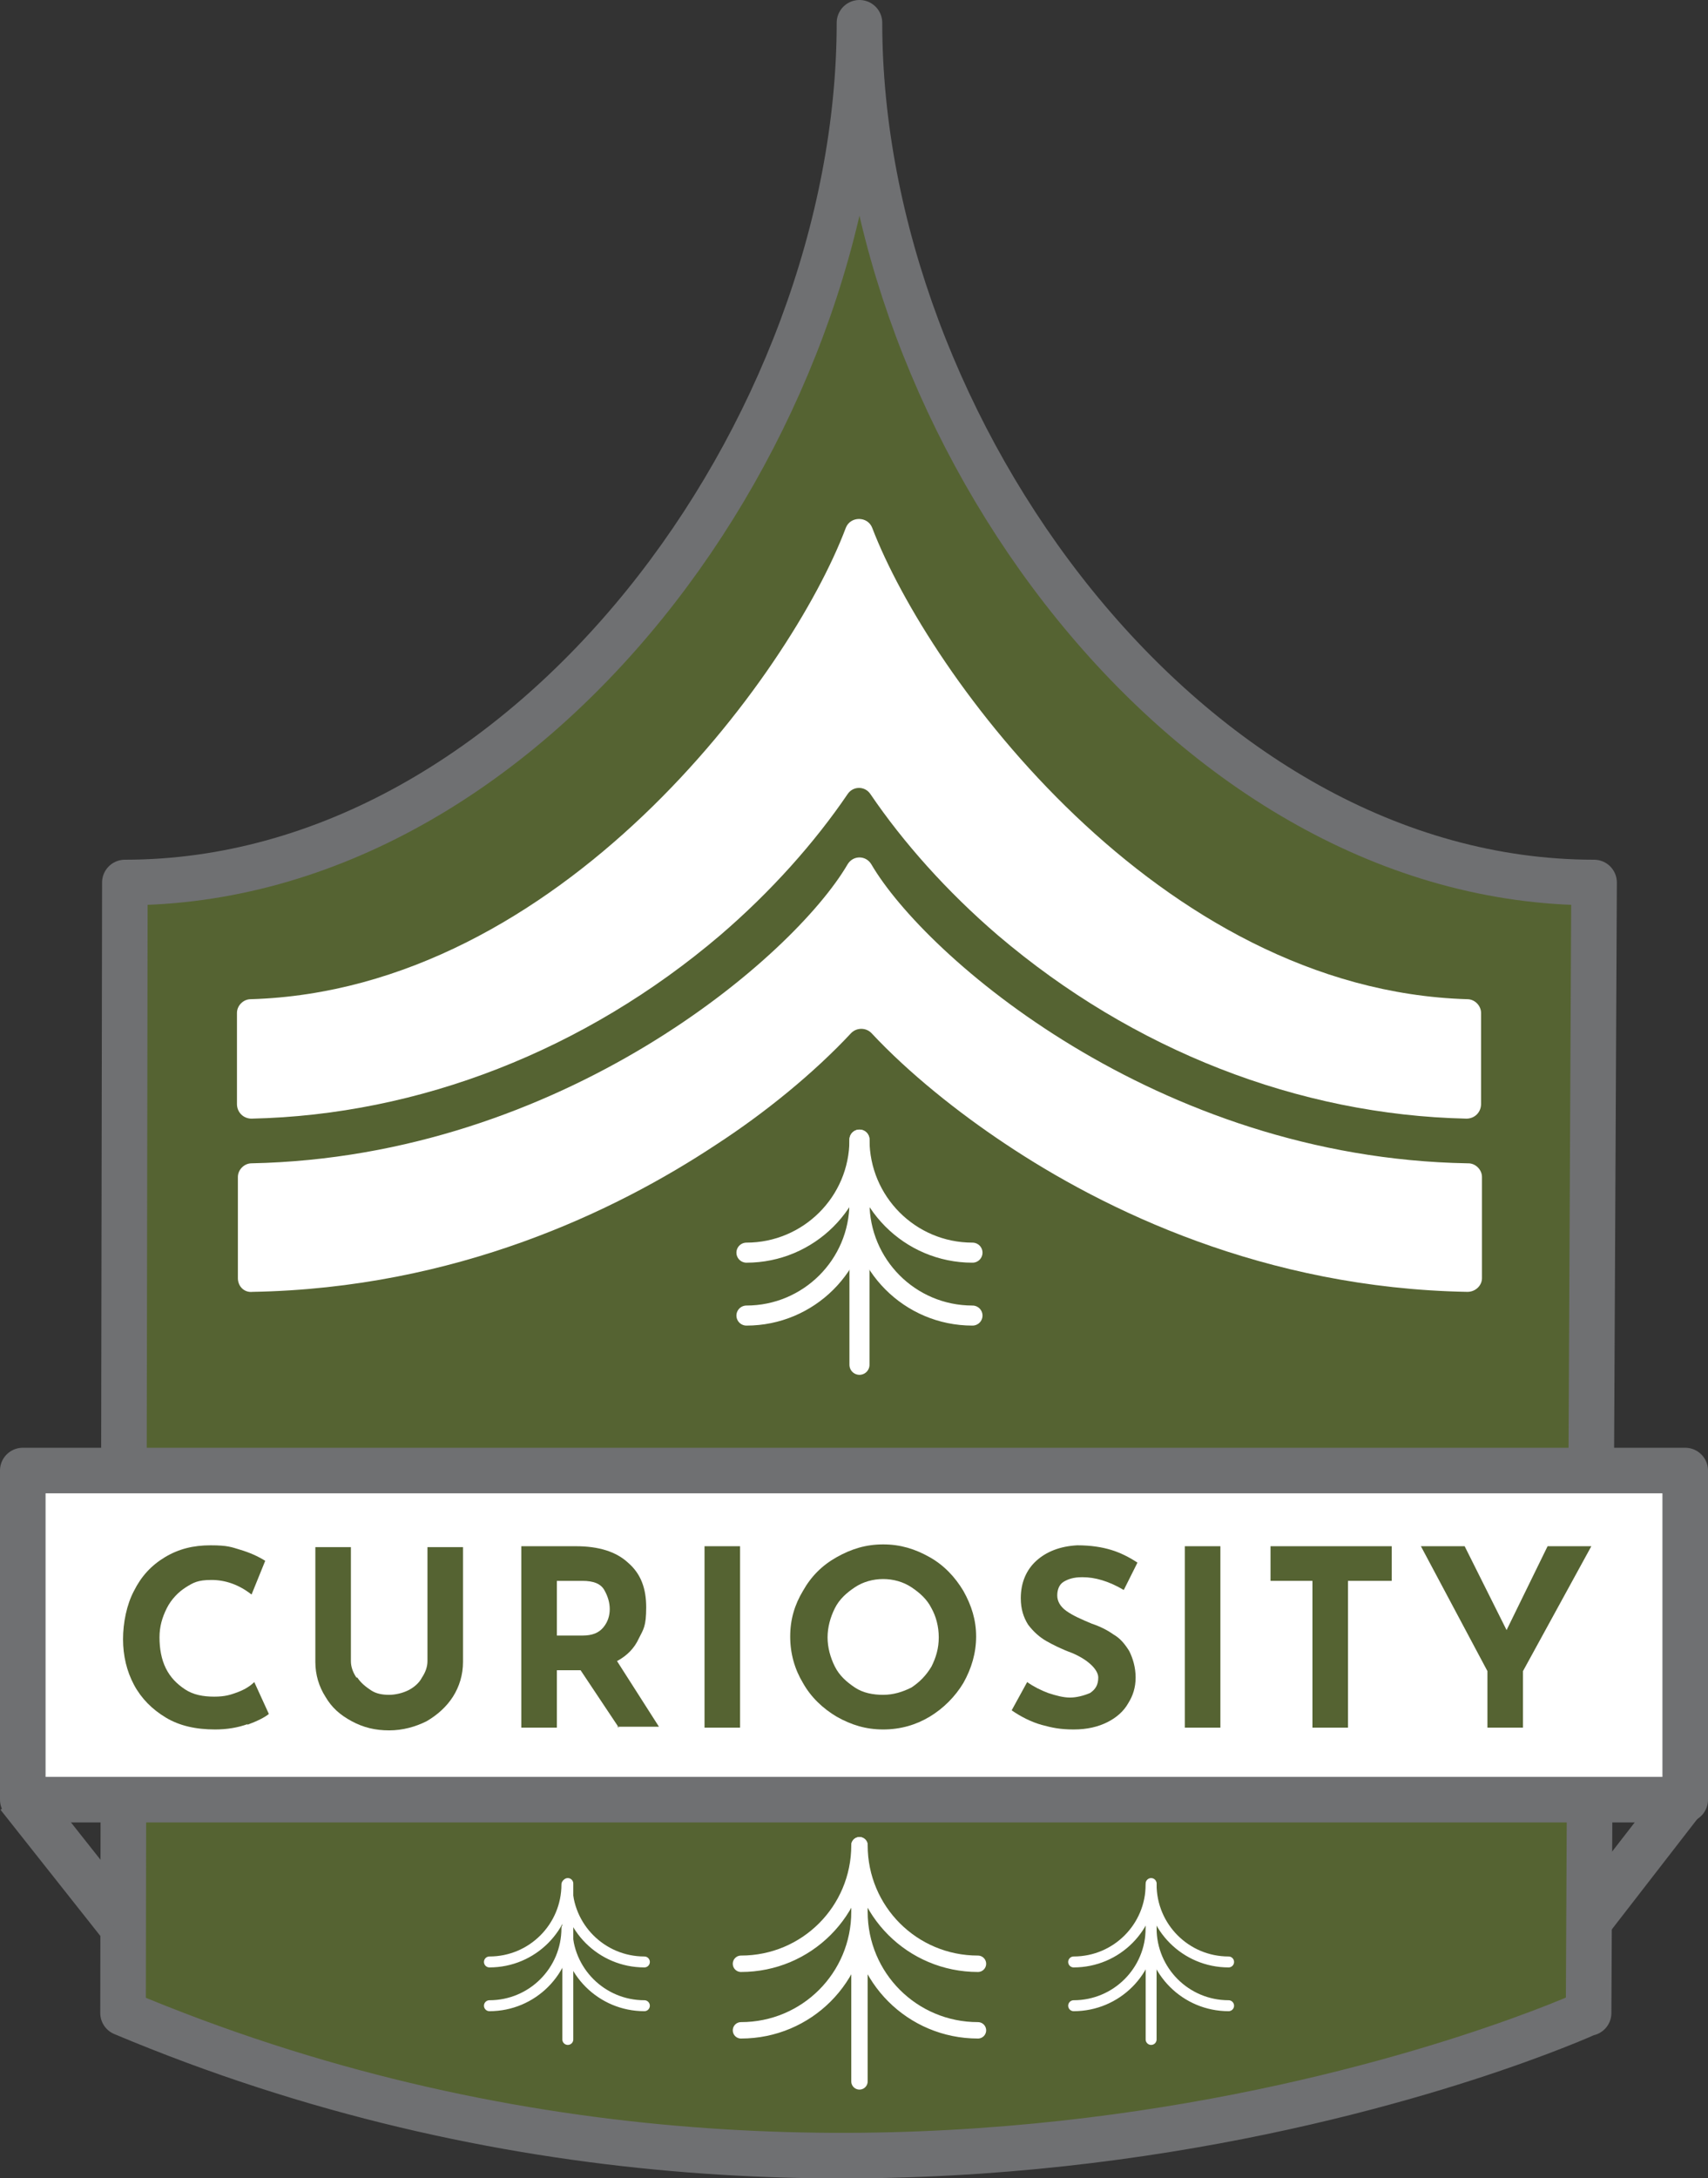 <?xml version="1.0" encoding="UTF-8"?> <svg xmlns="http://www.w3.org/2000/svg" id="Layer_1" version="1.1" viewBox="0 0 187.4 238.9"><rect x="0" y="0" width="187.4" height="238.9" fill="#333333" stroke="none"/><defs><style> .st0 { stroke-width: 9.3px; } .st0, .st1, .st2, .st3 { fill: none; stroke: #fff; } .st0, .st4, .st5 { stroke-miterlimit: 10; } .st6, .st7, .st4, .st5 { fill: #556332; } .st6, .st1, .st2, .st3, .st8 { stroke-linecap: round; stroke-linejoin: round; } .st6, .st4, .st5, .st8 { stroke: #6f7072; } .st6, .st8 { stroke-width: 5px; } .st1 { stroke-width: 2.2px; } .st2 { stroke-width: 1.2px; } .st3 { stroke-width: 1.8px; } .st9, .st8 { fill: #fff; } .st4 { stroke-width: 5.2px; } .st5 { stroke-width: 5.2px; } </style></defs><path class="st6" d="M174.2,220.8s-77,35.2-160.7,0l.2-124h0c44.5,0,80.6-49.8,80.6-94.3h0c0,44.5,36.1,94.3,80.6,94.3h0s-.6,124-.6,124Z"></path><rect class="st8" x="2.5" y="161.3" width="182.4" height="36.1"></rect><g><path class="st7" d="M27.2,189.1c-1.1.4-2.3.6-3.6.6-2.1,0-3.9-.4-5.4-1.3-1.5-.9-2.7-2.1-3.5-3.6-.8-1.5-1.2-3.2-1.2-5s.4-3.8,1.2-5.3c.8-1.6,1.9-2.8,3.4-3.7s3.1-1.3,5-1.3,2.3.2,3.3.5c1,.3,1.9.7,2.7,1.2l-1.5,3.7c-1.4-1.1-2.9-1.6-4.4-1.6s-2,.3-2.8.8-1.6,1.3-2.1,2.3c-.5,1-.8,2-.8,3.2s.2,2.4.7,3.4c.5,1,1.2,1.7,2.1,2.3s2,.8,3.2.8,1.8-.2,2.6-.5c.8-.3,1.4-.7,1.8-1.1l1.6,3.5c-.5.4-1.3.8-2.4,1.2Z"></path><path class="st7" d="M39.2,184c.4.6.9,1,1.5,1.4s1.3.5,2,.5,1.5-.2,2.1-.5,1.2-.8,1.5-1.4c.4-.6.6-1.2.6-1.8v-12.5h3.9v12.6c0,1.4-.4,2.7-1.1,3.8-.7,1.1-1.7,2-2.9,2.7-1.2.6-2.6,1-4.1,1s-2.8-.3-4.1-1-2.2-1.5-2.9-2.7c-.7-1.1-1.1-2.4-1.1-3.8v-12.6h3.9v12.5c0,.6.2,1.2.6,1.8Z"></path><path class="st7" d="M67.9,189.5l-4.2-6.3h-2.6v6.3h-3.9v-19.9h6c2.5,0,4.4.6,5.7,1.8,1.4,1.2,2,2.8,2,4.9s-.3,2.4-.8,3.4c-.5,1.1-1.3,1.9-2.4,2.5l4.6,7.2h-4.6ZM61.1,179.4h2.8c1.1,0,1.8-.3,2.3-.9s.7-1.3.7-2-.2-1.4-.6-2.1-1.2-1-2.4-1h-2.8v6Z"></path><path class="st7" d="M81.2,169.6v19.9h-3.9v-19.9h3.9Z"></path><path class="st7" d="M88.1,174.5c.9-1.6,2.1-2.8,3.7-3.7s3.2-1.4,5.1-1.4,3.5.5,5.1,1.4,2.8,2.2,3.7,3.7c.9,1.6,1.4,3.2,1.4,5s-.5,3.5-1.4,5.1c-.9,1.5-2.2,2.8-3.7,3.7s-3.2,1.4-5.1,1.4-3.5-.5-5.1-1.4c-1.5-.9-2.8-2.1-3.7-3.7-.9-1.5-1.4-3.2-1.4-5.1s.5-3.5,1.4-5ZM91.6,182.8c.5,1,1.3,1.7,2.2,2.3.9.6,2,.8,3.1.8s2.1-.3,3.1-.8c.9-.6,1.6-1.3,2.2-2.3.5-1,.8-2,.8-3.2s-.3-2.3-.8-3.2c-.5-1-1.3-1.7-2.2-2.3-.9-.6-2-.9-3.1-.9s-2.2.3-3.1.9c-.9.6-1.7,1.3-2.2,2.3-.5,1-.8,2.1-.8,3.2s.3,2.2.8,3.2Z"></path><path class="st7" d="M118.7,173c-.9,0-1.5.2-2,.5-.5.3-.7.9-.7,1.5s.3,1.2,1,1.7c.7.5,1.6.9,2.8,1.4.9.3,1.7.7,2.4,1.2.7.4,1.2,1,1.7,1.8.4.8.7,1.8.7,2.9s-.3,2-.8,2.8c-.5.9-1.3,1.6-2.3,2.1-1,.5-2.2.8-3.7.8s-2.4-.2-3.5-.5-2.3-.9-3.3-1.6l1.7-3.1c.7.5,1.5.9,2.3,1.2.9.3,1.7.5,2.4.5s1.5-.2,2.2-.5c.6-.4.9-.9.9-1.7s-1-1.9-2.9-2.7c-1.1-.4-2.1-.9-2.8-1.3s-1.4-1-2-1.8c-.5-.8-.8-1.7-.8-2.9,0-1.7.6-3.1,1.7-4.1,1.1-1,2.6-1.6,4.5-1.7,1.5,0,2.7.2,3.7.5,1,.3,2,.8,2.9,1.4l-1.5,3c-1.7-1-3.2-1.4-4.5-1.4Z"></path><path class="st7" d="M133.9,169.6v19.9h-3.9v-19.9h3.9Z"></path><path class="st7" d="M152.7,169.6v3.8h-4.8v16.1h-3.9v-16.1h-4.6v-3.8h13.4Z"></path><path class="st7" d="M174.6,169.6l-7.5,13.7v6.2h-3.9v-6.2l-7.3-13.7h4.8l4.6,9.2,4.5-9.2h4.8Z"></path></g><line class="st5" x1="2.1" y1="196.9" x2="13.1" y2="210.8"></line><line class="st4" x1="185.2" y1="196.6" x2="174.2" y2="210.8"></line><g><path class="st1" d="M81.9,137.4h0c6.8,0,12.4-5.5,12.4-12.4h0c0,6.8,5.5,12.4,12.4,12.4h0"></path><path class="st1" d="M81.9,144.3h0c6.8,0,12.4-5.5,12.4-12.4h0c0,6.8,5.5,12.4,12.4,12.4h0"></path><line class="st1" x1="94.3" y1="125" x2="94.3" y2="149.7"></line></g><g><path class="st3" d="M81.3,215.4h0c7.2,0,13-5.8,13-13h0c0,7.2,5.8,13,13,13h0"></path><path class="st3" d="M81.3,222.7h0c7.2,0,13-5.8,13-13h0c0,7.2,5.8,13,13,13h0"></path><line class="st3" x1="94.3" y1="202.4" x2="94.3" y2="228.3"></line></g><g><g><path class="st2" d="M53.7,215.2h0c4.7,0,8.5-3.8,8.5-8.5h0c0,4.7,3.8,8.5,8.5,8.5h0"></path><path class="st2" d="M53.7,220h0c4.7,0,8.5-3.8,8.5-8.5h0c0,4.7,3.8,8.5,8.5,8.5h0"></path><line class="st2" x1="62.3" y1="206.6" x2="62.3" y2="223.7"></line></g><g><path class="st2" d="M117.8,215.2h0c4.7,0,8.5-3.8,8.5-8.5h0c0,4.7,3.8,8.5,8.5,8.5h0"></path><path class="st2" d="M117.8,220h0c4.7,0,8.5-3.8,8.5-8.5h0c0,4.7,3.8,8.5,8.5,8.5h0"></path><line class="st2" x1="126.3" y1="206.6" x2="126.3" y2="223.7"></line></g></g><path class="st0" d="M26.1,137.3h0"></path><g><path class="st9" d="M161,127.6c-34.1-.6-59.5-22.7-65.4-32.8-.6-1-2-1-2.6,0-5.9,10.1-31.3,32.1-65.4,32.8-.8,0-1.5.7-1.5,1.5v11.1c0,.9.7,1.6,1.6,1.5,22.4-.4,39.9-8.9,50.8-16.1,5.4-3.5,10.8-7.9,14.9-12.3.6-.6,1.6-.6,2.2,0,4.1,4.4,9.5,8.7,14.6,12.1,10.9,7.3,28.5,15.9,50.8,16.3.9,0,1.6-.7,1.6-1.5v-11.1c0-.8-.7-1.5-1.5-1.5Z"></path><path class="st9" d="M27.6,122.7c18.4-.4,36.6-7.5,51.4-20.1,5.6-4.8,10.4-10.2,14-15.5.6-.9,1.9-.9,2.5,0,3.6,5.3,8.4,10.7,14,15.5,14.8,12.6,33,19.7,51.4,20.1.9,0,1.6-.7,1.6-1.6v-10c0-.8-.7-1.5-1.5-1.5-33.9-1-59.1-35.5-65.3-51.7-.5-1.3-2.4-1.3-2.9,0-6.1,16.2-31.4,50.7-65.3,51.7-.8,0-1.5.7-1.5,1.5v10c0,.9.7,1.6,1.6,1.6Z"></path></g></svg> 